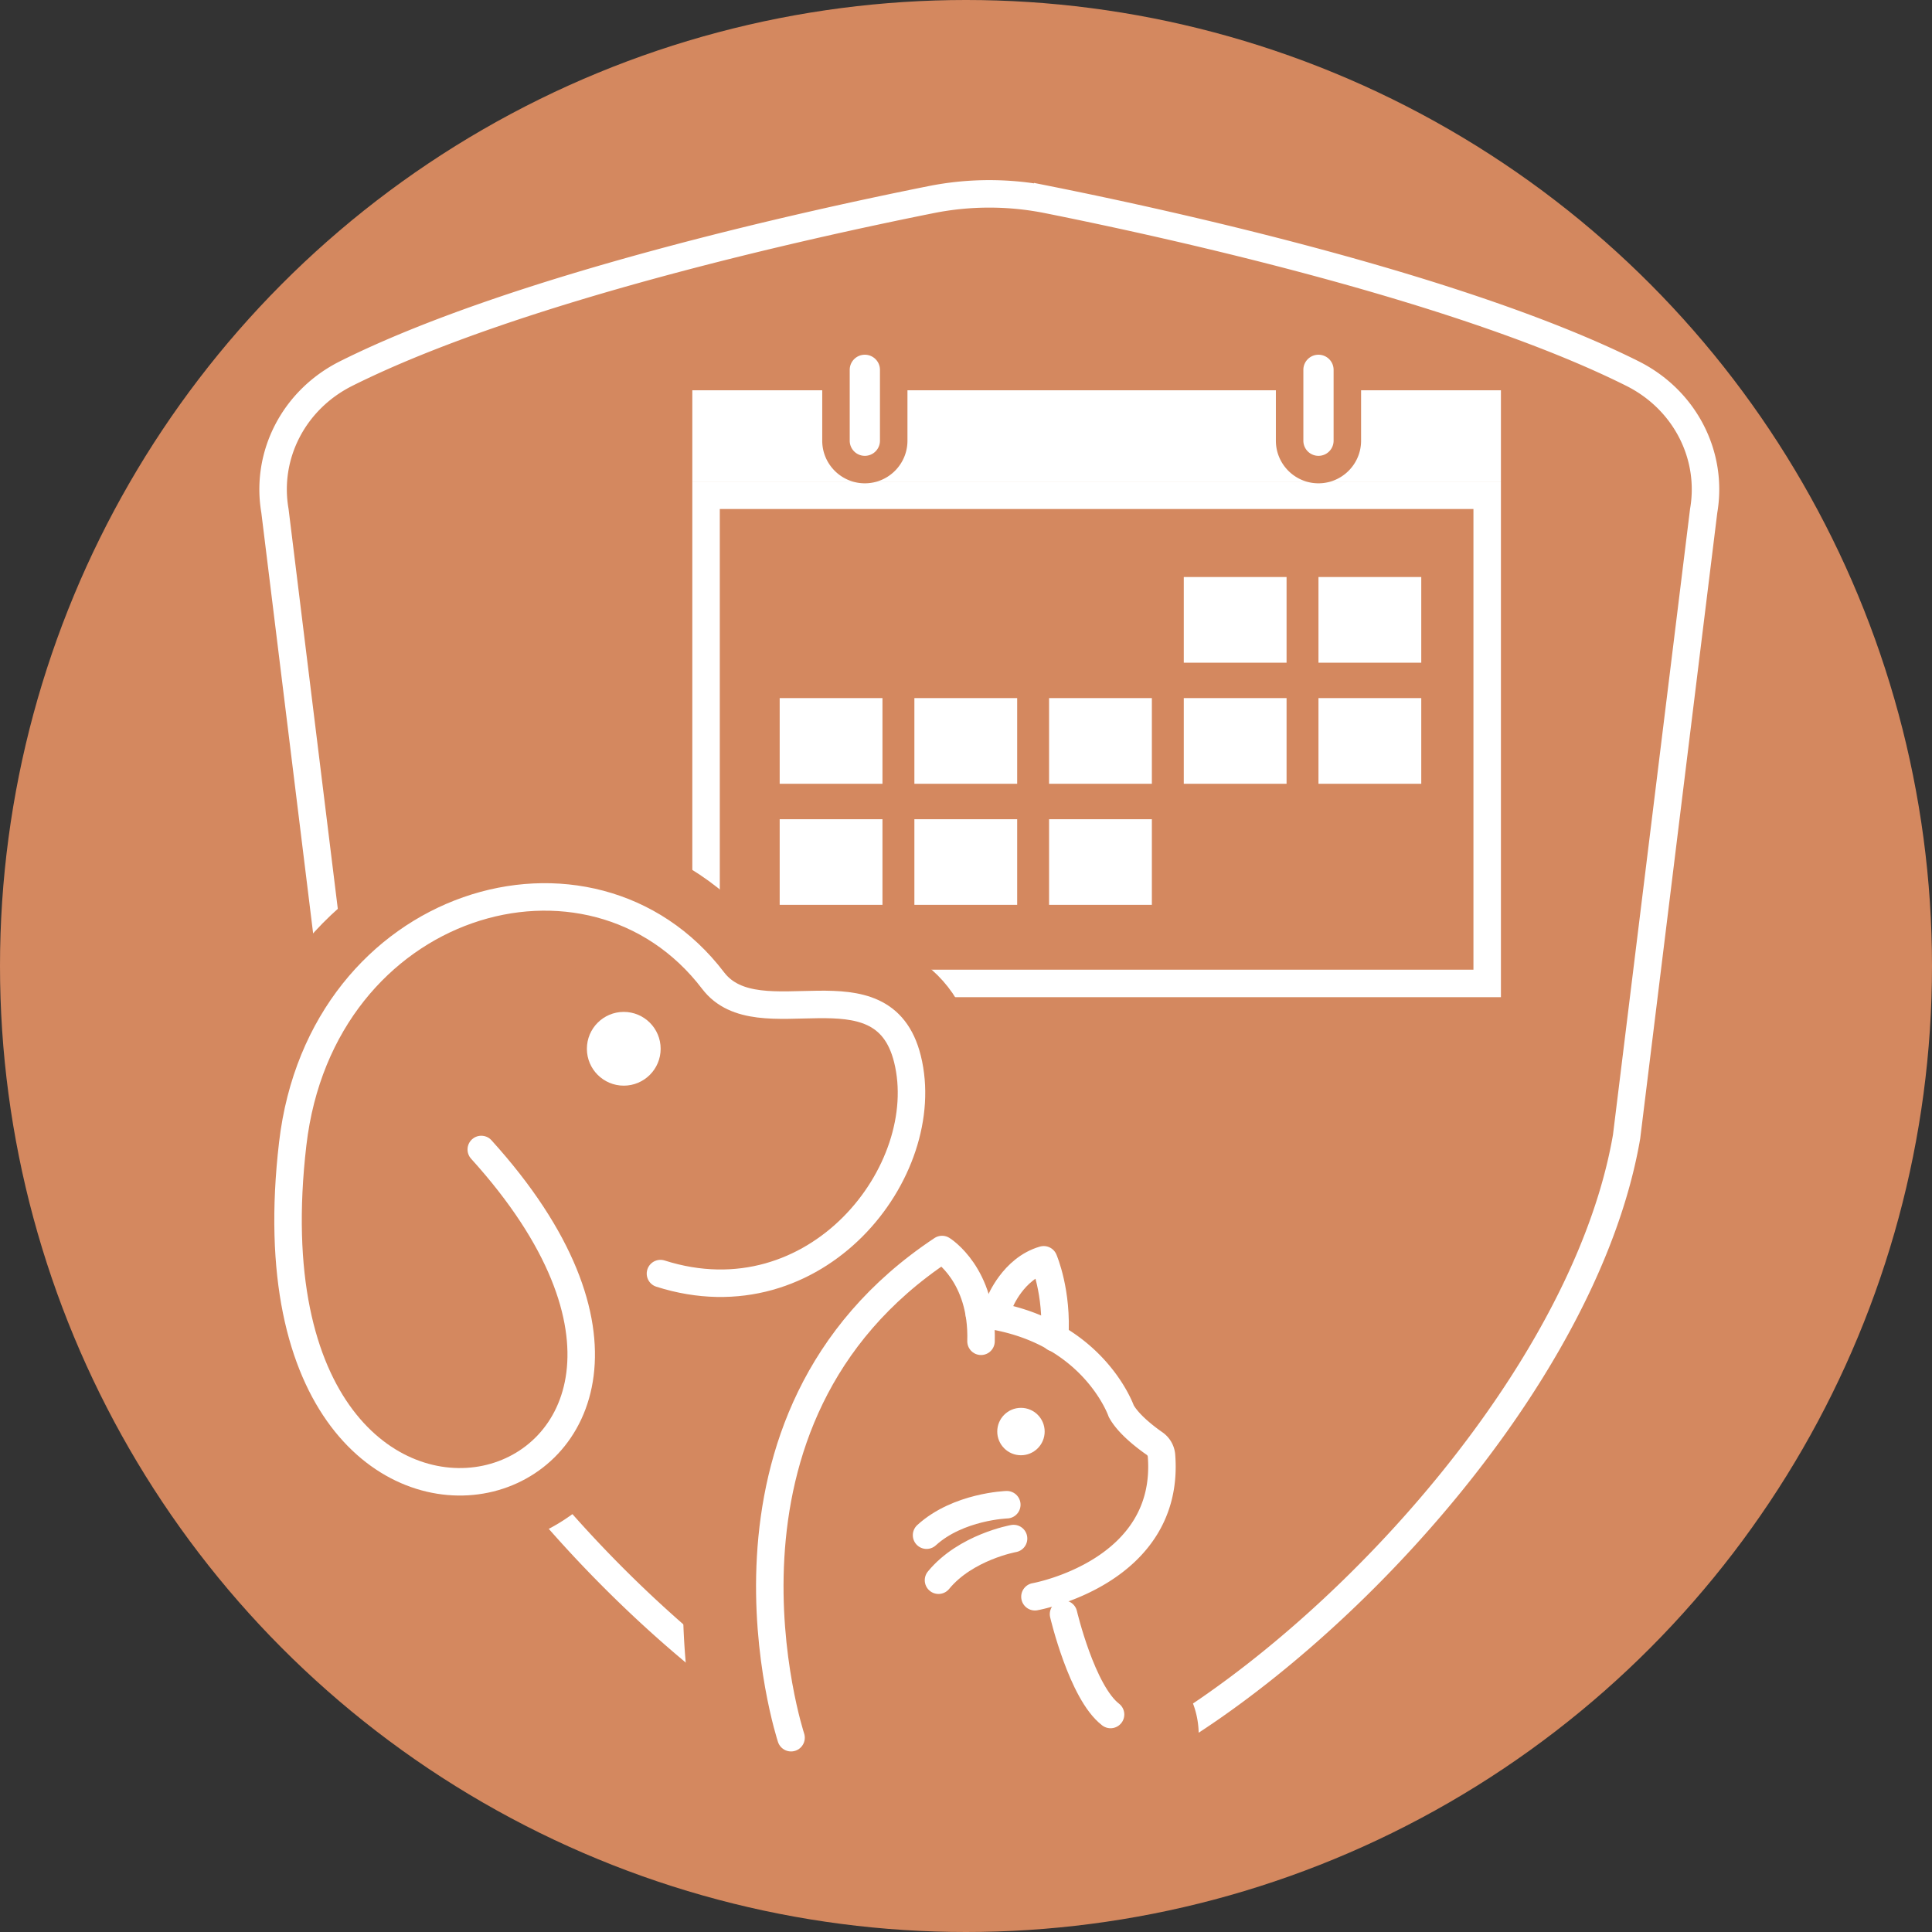 <svg id="_レイヤー_2" xmlns="http://www.w3.org/2000/svg" viewBox="0 0 123 123"><rect x="0" y="0" width="123" height="123" fill="#333333" stroke="none"/><defs><style>.cls-2{stroke-linecap:round;fill:none;stroke:#fff;stroke-width:1.75px}.cls-5{fill:#d4885f}.cls-2{stroke-linejoin:round}.cls-6{fill:#fff}</style></defs><g id="_デザイン"><circle class="cls-5" cx="61.5" cy="61.5" r="61.5"/><path class="cls-6" d="M44.076 24.847h51.48v5.809h-51.48z"/><path class="cls-6" d="M93.806 32.406v29.329h-47.98v-29.33h47.98m1.75-1.75h-51.48v32.83h51.48v-32.83z"/><path class="cls-6" d="M75.365 36.735h6.544v5.454h-6.544zm8.575 0h6.544v5.454H83.94zm-8.575 7.709h6.544v5.454h-6.544zm8.575 0h6.544v5.454H83.94zm-25.726 0h6.544v5.454h-6.544zm-8.576 0h6.544v5.454h-6.544zm17.151 0h6.544v5.454h-6.544zm-8.575 7.71h6.544v5.454h-6.544zm-8.576 0h6.544v5.454h-6.544zm17.151 0h6.544v5.454h-6.544zM55.06 29.896a1.84 1.84 0 01-1.838-1.838v-4.512a1.84 1.84 0 011.838-1.837 1.84 1.84 0 011.837 1.837v4.512a1.84 1.84 0 01-1.837 1.838z"/><path class="cls-5" d="M55.06 22.584c.532 0 .962.43.962.962v4.512a.962.962 0 11-1.925 0v-4.512c0-.531.43-.962.963-.962m0-1.75a2.716 2.716 0 00-2.713 2.712v4.512c0 1.495 1.217 2.712 2.713 2.712s2.713-1.217 2.713-2.712v-4.512a2.716 2.716 0 00-2.713-2.712z"/><path class="cls-6" d="M83.94 29.896a1.84 1.84 0 01-1.837-1.838v-4.512c0-1.013.824-1.837 1.837-1.837s1.838.824 1.838 1.837v4.512a1.84 1.84 0 01-1.838 1.838z"/><path class="cls-5" d="M83.94 22.584c.532 0 .963.43.963.962v4.512a.962.962 0 11-1.925 0v-4.512c0-.531.43-.962.962-.962m0-1.75a2.716 2.716 0 00-2.712 2.712v4.512c0 1.495 1.217 2.712 2.712 2.712s2.713-1.217 2.713-2.712v-4.512a2.716 2.716 0 00-2.713-2.712z"/><path d="M62.984 114.628c11.992 0 37.196-22.641 40.572-42.261l4.908-39.85c.606-3.522-1.184-7.06-4.541-8.738-10.832-5.415-29.345-9.491-37.22-11.067a18.902 18.902 0 00-7.44 0c-7.874 1.576-26.387 5.652-37.219 11.067-3.357 1.678-5.147 5.216-4.54 8.738l4.907 39.85c3.376 19.62 28.58 42.26 40.573 42.26z" stroke-miterlimit="10" fill="none" stroke="#fff" stroke-width="1.75"/><path class="cls-5" d="M74.658 106.467l-.215-2.683c3.47-2.775 5.705-7.017 5.013-12.343a5.59 5.59 0 00-2.602-4.043 5.821 5.821 0 01-.621-.462c-.546-1.127-1.65-2.97-3.573-4.698-.267-2.32-.903-3.891-1.067-4.266-1.12-2.58-4-3.938-6.693-3.158a9.066 9.066 0 00-1.256.472 8.338 8.338 0 00-.732-.516 5.632 5.632 0 00-6.034.106c-19.628 13.009-11.925 38.529-11.844 38.773a5.597 5.597 0 006.257 3.773l19.741-1.406c.02-.001.039-.008.059-.01a5.56 5.56 0 004.06-2.17 5.57 5.57 0 00-.493-7.369z"/><path d="M42.043 81.08s-1.816 1.497-3.86 2.262c-3.073-6.773-7.276-9.96-7.539-10.154 20.639 22.797-15.932 33.282-12.015-.365C20.445 57.21 37.623 52.23 45.401 62.429c2.89 3.792 10.782-1.404 12.37 4.991 1.77 7.116-5.814 16.824-15.728 13.66z" stroke="#d4885f" stroke-width="8.751" fill="#d4885f" stroke-miterlimit="10"/><circle class="cls-6" cx="39.712" cy="66.77" r="2.348"/><path d="M30.64 73.181c20.654 22.799-15.924 33.292-12.005-.356C20.453 57.212 37.628 52.228 45.4 62.429c2.892 3.796 10.784-1.408 12.373 4.99 1.769 7.119-5.815 16.822-15.725 13.664" stroke-miterlimit="10" fill="none" stroke="#fff" stroke-width="1.75" stroke-linecap="round"/><path class="cls-2" d="M50.362 110.63s-6.673-20.283 9.615-31.08c0 0 2.605 1.602 2.479 5.842"/><circle class="cls-6" cx="64.999" cy="91.139" r="1.509"/><path class="cls-2" d="M65.89 101.655s8.646-1.532 8.056-8.994a1.033 1.033 0 00-.442-.758c-.583-.406-1.663-1.232-2.12-2.062 0 0-1.857-5.383-9.037-6.199"/><path class="cls-2" d="M63.658 82.908s.847-2.145 2.79-2.703c0 0 .895 2.063.695 4.971m-3.045 10.621s-3.092.101-5.109 1.94m5.539.214s-3.046.544-4.779 2.653m7.96 2.159s1.17 4.99 2.994 6.39"/></g></svg>